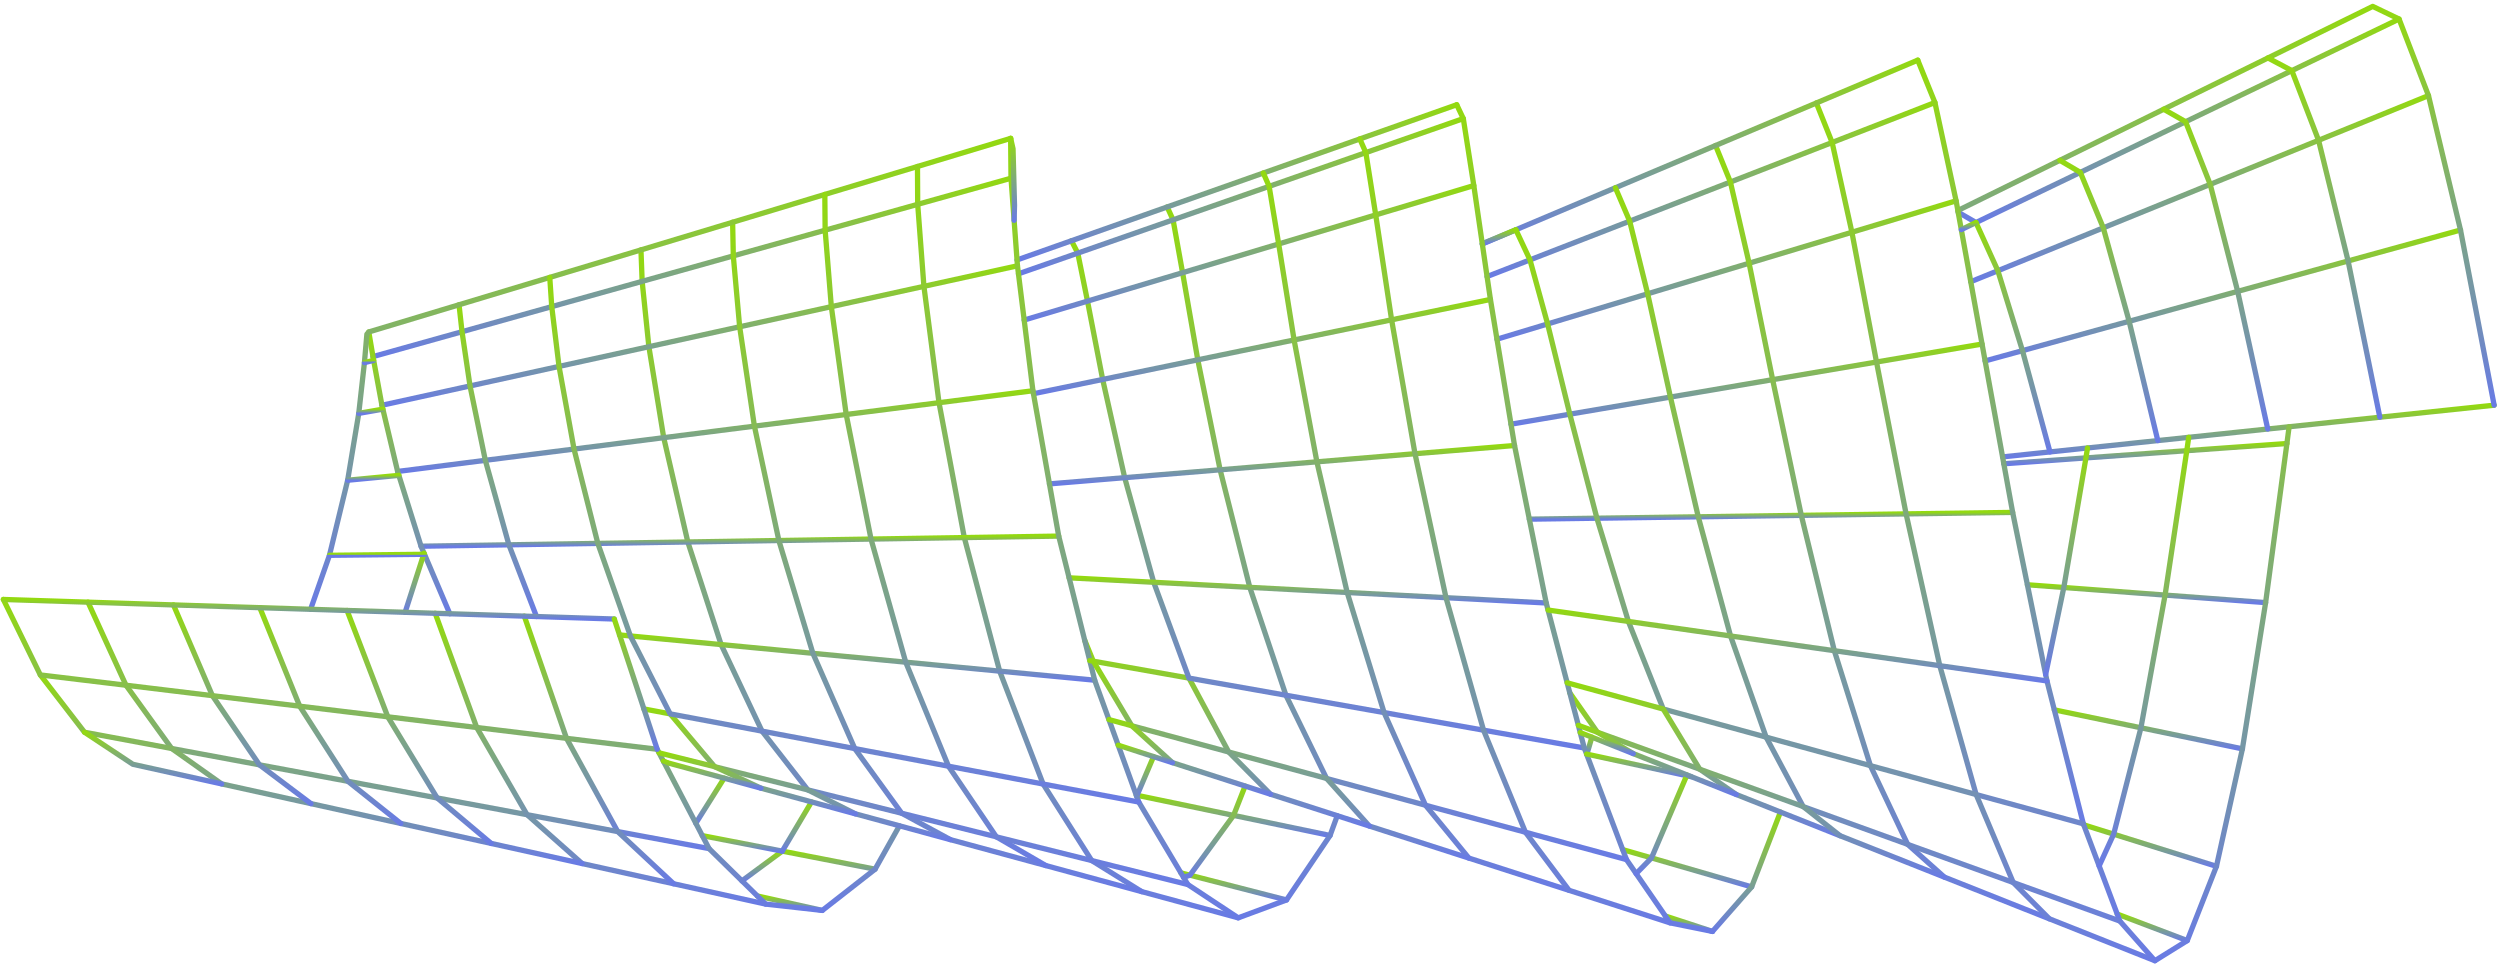 <?xml version="1.0" encoding="UTF-8"?> <svg xmlns="http://www.w3.org/2000/svg" width="512" height="198" viewBox="0 0 512 198" fill="none"><g clip-path="url(#clip0_707_111)"><path d="M491.33 3.9L469.369 14.463L447.609 24.928L426.05 35.301L404.68 45.576L401.029 43.46" stroke="url(#paint0_linear_707_111)" stroke-width="1.085" stroke-linecap="round" stroke-linejoin="round"></path><path d="M497.35 19.578L474.842 28.73L452.648 37.757L430.752 46.66L409.16 55.443L403.611 57.695" stroke="url(#paint1_linear_707_111)" stroke-width="1.085" stroke-linecap="round" stroke-linejoin="round"></path><path d="M503.911 47.105L480.893 53.442L458.276 59.67L436.049 65.795L414.202 71.811L406.553 73.916" stroke="url(#paint2_linear_707_111)" stroke-width="1.085" stroke-linecap="round" stroke-linejoin="round"></path><path d="M510.8 82.982L487.391 85.445L468.81 87.398L464.432 87.859L448.249 89.563L441.918 90.23L427.52 91.744L419.832 92.552L410.127 93.572" stroke="url(#paint3_linear_707_111)" stroke-width="1.085" stroke-linecap="round" stroke-linejoin="round"></path><path d="M400.969 43.113L421.856 32.837L443.122 22.373L464.481 11.864L485.932 1.312L491.329 3.9L497.351 19.579L503.91 47.105L510.8 82.981" stroke="url(#paint4_linear_707_111)" stroke-width="1.085" stroke-linecap="round" stroke-linejoin="round"></path><path d="M453.929 177.421L432.88 170.841L426.744 168.92" stroke="url(#paint5_linear_707_111)" stroke-width="1.085" stroke-linecap="round" stroke-linejoin="round"></path><path d="M412.193 104.941L390.368 105.245L368.906 105.543L347.803 105.842L327.046 106.129L313.207 106.324" stroke="url(#paint6_linear_707_111)" stroke-width="1.085" stroke-linecap="round" stroke-linejoin="round"></path><path d="M321.35 182.343L300.822 175.735L291.941 164.912L271.683 159.427L263.356 142.387L255.956 120.291L249.88 96.214L245.307 73.689L242.193 55.846L240.245 45.023L239.035 42.381" stroke="url(#paint7_linear_707_111)" stroke-width="1.085" stroke-linecap="round" stroke-linejoin="round"></path><path d="M300.823 175.733L280.441 169.174L275.217 163.358L271.685 159.425L251.634 154.005L243.502 138.875L223.901 135.408L222.143 131.117" stroke="url(#paint8_linear_707_111)" stroke-width="1.085" stroke-linecap="round" stroke-linejoin="round"></path><path d="M358.735 181.636L338.228 175.701L332.326 173.998" stroke="url(#paint9_linear_707_111)" stroke-width="1.085" stroke-linecap="round" stroke-linejoin="round"></path><path d="M459.247 153.366L438.463 149.053L420.723 145.375" stroke="url(#paint10_linear_707_111)" stroke-width="1.085" stroke-linecap="round" stroke-linejoin="round"></path><path d="M324.46 153.187L303.834 149.542L283.462 145.939L263.357 142.386L243.501 138.876L236.281 119.248L230.335 97.825L225.827 77.708L222.718 61.666L220.727 51.836L219.436 49.303" stroke="url(#paint11_linear_707_111)" stroke-width="1.085" stroke-linecap="round" stroke-linejoin="round"></path><path d="M463.999 123.414L443.411 121.874L422.671 120.317L415.211 119.758" stroke="url(#paint12_linear_707_111)" stroke-width="1.085" stroke-linecap="round" stroke-linejoin="round"></path><path d="M468.361 90.832L447.859 92.297L427.201 93.778L410.383 94.982" stroke="url(#paint13_linear_707_111)" stroke-width="1.085" stroke-linecap="round" stroke-linejoin="round"></path><path d="M316.663 123.491L296.14 122.406L275.904 121.343L255.956 120.291L236.28 119.249L218.957 118.338" stroke="url(#paint14_linear_707_111)" stroke-width="1.085" stroke-linecap="round" stroke-linejoin="round"></path><path d="M253.587 187.973L233.834 182.607L223.581 176.244L213.631 160.571L204.728 137.449L197.491 110.096L192.31 82.471L189.218 58.639L187.943 41.843L187.9 34.096" stroke="url(#paint15_linear_707_111)" stroke-width="1.085" stroke-linecap="round" stroke-linejoin="round"></path><path d="M263.476 184.312L243.702 179.239L241.846 178.762" stroke="url(#paint16_linear_707_111)" stroke-width="1.085" stroke-linecap="round" stroke-linejoin="round"></path><path d="M233.834 182.607L214.184 177.269L194.638 171.958L184.672 166.555L167.371 162.247L165.44 161.77L156.06 149.737L147.684 132.013L140.865 110.996L135.928 89.632L132.89 71.003L131.512 57.619L131.268 51.18" stroke="url(#paint17_linear_707_111)" stroke-width="1.085" stroke-linecap="round" stroke-linejoin="round"></path><path d="M272.395 171.106L252.637 166.994L232.873 162.877L232.705 162.844" stroke="url(#paint18_linear_707_111)" stroke-width="1.085" stroke-linecap="round" stroke-linejoin="round"></path><path d="M224.189 139.305L204.729 137.449L185.492 135.615L166.482 133.804L147.685 132.013L129.104 130.245L126.879 130.033" stroke="url(#paint19_linear_707_111)" stroke-width="1.085" stroke-linecap="round" stroke-linejoin="round"></path><path d="M179.22 178.008L160.21 174.312L151.953 180.4" stroke="url(#paint20_linear_707_111)" stroke-width="1.085" stroke-linecap="round" stroke-linejoin="round"></path><path d="M216.826 109.793L197.491 110.097L178.384 110.401L159.51 110.699L140.864 110.997L122.435 111.29L104.223 111.578L86.228 111.865" stroke="url(#paint21_linear_707_111)" stroke-width="1.085" stroke-linecap="round" stroke-linejoin="round"></path><path d="M156.803 185.157L137.957 180.996L119.224 176.857L107.94 166.847L89.527 163.419L71.256 160.012L53.13 156.637L35.152 153.29L25.799 140.335L18.02 123.322" stroke="url(#paint22_linear_707_111)" stroke-width="1.085" stroke-linecap="round" stroke-linejoin="round"></path><path d="M119.224 176.857L100.605 172.739L82.09 168.649L63.688 164.585L45.394 160.544L35.152 153.29L17.309 149.965L8.26 138.225" stroke="url(#paint23_linear_707_111)" stroke-width="1.085" stroke-linecap="round" stroke-linejoin="round"></path><path d="M145.217 173.793L126.506 170.304L116.024 151.213L107.377 126.182" stroke="url(#paint24_linear_707_111)" stroke-width="1.085" stroke-linecap="round" stroke-linejoin="round"></path><path d="M76.381 73.032L94.62 67.933L112.995 62.795L131.51 57.62L150.178 52.401L168.987 47.144L187.942 41.844L207.055 36.5" stroke="url(#paint25_linear_707_111)" stroke-width="1.085" stroke-linecap="round" stroke-linejoin="round"></path><path d="M45.394 160.544L27.209 156.524L17.309 149.965" stroke="url(#paint26_linear_707_111)" stroke-width="1.085" stroke-linecap="round" stroke-linejoin="round"></path><path d="M78.215 82.999L96.259 79.038L114.487 75.04L132.889 71.004L151.48 66.924L170.257 62.801L189.217 58.64L208.373 54.435" stroke="url(#paint27_linear_707_111)" stroke-width="1.085" stroke-linecap="round" stroke-linejoin="round"></path><path d="M81.432 96.556L99.394 94.272L117.557 91.966L135.926 89.633L154.502 87.273L173.3 84.886L192.309 82.472L211.541 80.025" stroke="url(#paint28_linear_707_111)" stroke-width="1.085" stroke-linecap="round" stroke-linejoin="round"></path><path d="M160.21 174.314L143.826 171.135" stroke="url(#paint29_linear_707_111)" stroke-width="1.085" stroke-linecap="round" stroke-linejoin="round"></path><path d="M364.632 166.305L358.735 181.636L350.717 190.756" stroke="url(#paint30_linear_707_111)" stroke-width="1.085" stroke-linecap="round" stroke-linejoin="round"></path><path d="M109.876 126.262L104.223 111.576L99.395 94.27L96.259 79.037L94.621 67.931L94.008 62.414" stroke="url(#paint31_linear_707_111)" stroke-width="1.085" stroke-linecap="round" stroke-linejoin="round"></path><path d="M137.956 180.997L126.504 170.304L107.939 166.849L97.632 148.995L89.131 125.602" stroke="url(#paint32_linear_707_111)" stroke-width="1.085" stroke-linecap="round" stroke-linejoin="round"></path><path d="M214.928 99.099L230.335 97.824L249.881 96.213L269.699 94.58L289.794 92.92L310.176 91.238" stroke="url(#paint33_linear_707_111)" stroke-width="1.085" stroke-linecap="round" stroke-linejoin="round"></path><path d="M447.951 192.633L433.607 187.197" stroke="url(#paint34_linear_707_111)" stroke-width="1.085" stroke-linecap="round" stroke-linejoin="round"></path><path d="M92.116 125.693L86.935 113.519L86.848 113.318L86.832 113.286L86.23 111.865L81.683 97.352L81.434 96.555L78.407 83.795L78.217 82.997L76.524 73.802L76.383 73.032L75.585 68.317L75.531 67.986" stroke="url(#paint35_linear_707_111)" stroke-width="1.085" stroke-linecap="round" stroke-linejoin="round"></path><path d="M211.65 80.632L225.826 77.708L245.307 73.688L265.027 69.619L285.002 65.496L305.238 61.324" stroke="url(#paint36_linear_707_111)" stroke-width="1.085" stroke-linecap="round" stroke-linejoin="round"></path><path d="M100.605 172.739L89.527 163.419L79.42 146.802L71.076 125.02" stroke="url(#paint37_linear_707_111)" stroke-width="1.085" stroke-linecap="round" stroke-linejoin="round"></path><path d="M82.088 168.649L71.255 160.012L61.376 144.626L53.211 124.451" stroke="url(#paint38_linear_707_111)" stroke-width="1.085" stroke-linecap="round" stroke-linejoin="round"></path><path d="M168.413 186.454L155.105 183.492" stroke="url(#paint39_linear_707_111)" stroke-width="1.085" stroke-linecap="round" stroke-linejoin="round"></path><path d="M209.752 65.545L222.718 61.666L242.194 55.845L261.871 49.959L281.748 44.013L301.837 38.002" stroke="url(#paint40_linear_707_111)" stroke-width="1.085" stroke-linecap="round" stroke-linejoin="round"></path><path d="M63.687 164.585L53.13 156.638L43.5 142.473L35.525 123.887" stroke="url(#paint41_linear_707_111)" stroke-width="1.085" stroke-linecap="round" stroke-linejoin="round"></path><path d="M208.58 56.072L220.727 51.836L240.246 45.022L259.918 38.164L279.725 31.253L299.684 24.287" stroke="url(#paint42_linear_707_111)" stroke-width="1.085" stroke-linecap="round" stroke-linejoin="round"></path><path d="M82.969 125.399L86.782 113.518L86.831 113.285" stroke="url(#paint43_linear_707_111)" stroke-width="1.085" stroke-linecap="round" stroke-linejoin="round"></path><path d="M309.453 86.872L321.496 84.821L342.101 81.317L363.036 77.752L384.308 74.139L405.921 70.461" stroke="url(#paint44_linear_707_111)" stroke-width="1.085" stroke-linecap="round" stroke-linejoin="round"></path><path d="M208.287 53.237L219.436 49.303L239.037 42.381L258.724 35.437L278.488 28.455L298.338 21.451" stroke="url(#paint45_linear_707_111)" stroke-width="1.085" stroke-linecap="round" stroke-linejoin="round"></path><path d="M160.211 174.312L166.195 164.227" stroke="url(#paint46_linear_707_111)" stroke-width="1.085" stroke-linecap="round" stroke-linejoin="round"></path><path d="M214.184 177.269L204.05 171.383L184.672 166.555L175.058 153.312L166.481 133.803L159.51 110.698L154.503 87.272L151.481 66.923L150.179 52.4L150.043 45.516" stroke="url(#paint47_linear_707_111)" stroke-width="1.085" stroke-linecap="round" stroke-linejoin="round"></path><path d="M63.611 124.782L67.474 113.725L71.201 98.35L73.474 84.657L74.635 74.263L75.139 68.447L75.53 67.986L94.008 62.415L112.589 56.811L131.268 51.179L150.044 45.516L168.923 39.819L187.9 34.096L206.98 28.34" stroke="url(#paint48_linear_707_111)" stroke-width="1.085" stroke-linecap="round" stroke-linejoin="round"></path><path d="M142.504 168.593L148.309 159.365" stroke="url(#paint49_linear_707_111)" stroke-width="1.085" stroke-linecap="round" stroke-linejoin="round"></path><path d="M404.68 45.576L409.161 55.444L414.201 71.812L419.832 92.552" stroke="url(#paint50_linear_707_111)" stroke-width="1.085" stroke-linecap="round" stroke-linejoin="round"></path><path d="M306.578 69.468L316.95 66.343L337.441 60.164L358.213 53.903L379.268 47.561L400.605 41.127" stroke="url(#paint51_linear_707_111)" stroke-width="1.085" stroke-linecap="round" stroke-linejoin="round"></path><path d="M71.201 98.352L81.683 97.353" stroke="url(#paint52_linear_707_111)" stroke-width="1.085" stroke-linecap="round" stroke-linejoin="round"></path><path d="M184.2 169.122L179.22 178.008L168.413 186.455L156.803 185.158L155.105 183.493L151.953 180.4L145.215 173.793L143.826 171.134L142.503 168.595L135.928 156.004L135.857 155.874L134.973 154.181L134.593 153.449L116.023 151.214L97.632 148.995L79.42 146.803L61.376 144.628L43.501 142.474L25.799 140.336L8.259 138.226L0.691 122.77" stroke="url(#paint53_linear_707_111)" stroke-width="1.085" stroke-linecap="round" stroke-linejoin="round"></path><path d="M350.717 190.756L341.066 187.598" stroke="url(#paint54_linear_707_111)" stroke-width="1.085" stroke-linecap="round" stroke-linejoin="round"></path><path d="M321.492 141.893L327.14 149.955L348.108 157.534L355.6 162.72L364.632 166.306L376.839 171.156" stroke="url(#paint55_linear_707_111)" stroke-width="1.085" stroke-linecap="round" stroke-linejoin="round"></path><path d="M304.551 56.632L313.339 53.219L333.759 45.288L354.385 37.275L375.223 29.181L396.272 21" stroke="url(#paint56_linear_707_111)" stroke-width="1.085" stroke-linecap="round" stroke-linejoin="round"></path><path d="M392.756 12.32L396.272 21L400.606 41.127L400.97 43.113L401.029 43.46L401.675 47.025L403.612 57.696L405.923 70.461L406.552 73.916L410.127 93.572L410.382 94.982L412.194 104.942L415.21 119.758L418.948 138.122L419.22 139.451L420.722 145.375L426.668 168.719" stroke="url(#paint57_linear_707_111)" stroke-width="1.085" stroke-linecap="round" stroke-linejoin="round"></path><path d="M371.988 21.086L375.221 29.18L379.268 47.56L384.308 74.138L390.368 105.245L397.269 136.336L404.712 162.718L426.667 168.718L426.743 168.919L429.906 177.339L433.606 187.196L434.143 188.628" stroke="url(#paint58_linear_707_111)" stroke-width="1.085" stroke-linecap="round" stroke-linejoin="round"></path><path d="M236.244 154.951L232.875 162.877L232.766 163.012" stroke="url(#paint59_linear_707_111)" stroke-width="1.085" stroke-linecap="round" stroke-linejoin="round"></path><path d="M351.346 29.799L354.384 37.275L358.215 53.902L363.037 77.751L368.907 105.544L375.672 133.266L383.061 156.806L390.689 172.923L398.208 179.634L414.581 186.139L419.702 188.168" stroke="url(#paint60_linear_707_111)" stroke-width="1.085" stroke-linecap="round" stroke-linejoin="round"></path><path d="M303.578 49.959L310.447 47.057L330.834 38.453L351.346 29.8L371.989 21.087L392.756 12.32" stroke="url(#paint61_linear_707_111)" stroke-width="1.085" stroke-linecap="round" stroke-linejoin="round"></path><path d="M303.572 49.926L310.446 47.057" stroke="url(#paint62_linear_707_111)" stroke-width="1.085" stroke-linecap="round" stroke-linejoin="round"></path><path d="M330.834 38.453L333.758 45.289L337.442 60.164L342.102 81.317L347.804 105.844L354.417 130.251L361.703 150.969L369.292 165.188L390.689 172.925L412.308 180.737L434.144 188.63L441.321 196.757" stroke="url(#paint63_linear_707_111)" stroke-width="1.085" stroke-linecap="round" stroke-linejoin="round"></path><path d="M310.447 47.057L313.338 53.219L316.951 66.343L321.497 84.82L327.047 106.13L333.498 127.277L340.632 145.212L361.703 150.968L383.061 156.806L404.713 162.719L412.308 180.736L419.702 188.168L441.321 196.756L447.95 192.633L453.929 177.421L459.245 153.366L463.998 123.414L468.359 90.832L468.81 87.397" stroke="url(#paint64_linear_707_111)" stroke-width="1.085" stroke-linecap="round" stroke-linejoin="round"></path><path d="M254.997 160.982L252.637 166.993L243.702 179.237L242.395 179.688" stroke="url(#paint65_linear_707_111)" stroke-width="1.085" stroke-linecap="round" stroke-linejoin="round"></path><path d="M464.48 11.865L469.368 14.464L474.842 28.732L480.891 53.443L487.39 85.445" stroke="url(#paint66_linear_707_111)" stroke-width="1.085" stroke-linecap="round" stroke-linejoin="round"></path><path d="M443.121 22.373L447.608 24.928L452.648 37.758L458.274 59.67L464.431 87.859" stroke="url(#paint67_linear_707_111)" stroke-width="1.085" stroke-linecap="round" stroke-linejoin="round"></path><path d="M73.475 84.657L78.406 83.795" stroke="url(#paint68_linear_707_111)" stroke-width="1.085" stroke-linecap="round" stroke-linejoin="round"></path><path d="M421.855 32.838L426.049 35.301L430.752 46.661L436.047 65.795L441.917 90.23" stroke="url(#paint69_linear_707_111)" stroke-width="1.085" stroke-linecap="round" stroke-linejoin="round"></path><path d="M273.871 167.059L272.395 171.106L263.476 184.311L253.587 187.973L243.263 181.148L242.395 179.689L241.847 178.761L233.215 164.254L232.787 163.072L232.765 163.012L232.705 162.844L229.006 152.618L227.107 147.366L224.188 139.305L223.184 135.285L222.143 131.118L218.958 118.337L216.826 109.792L214.927 99.099L211.651 80.632L211.542 80.025L209.752 65.545L208.58 56.073L208.374 54.434L208.287 53.236L207.69 45.12L207.468 42.13L207.056 36.499L207.001 30.613L206.98 28.34" stroke="url(#paint70_linear_707_111)" stroke-width="1.085" stroke-linecap="round" stroke-linejoin="round"></path><path d="M326.017 150.975L324.997 154.447L324.965 154.517" stroke="url(#paint71_linear_707_111)" stroke-width="1.085" stroke-linecap="round" stroke-linejoin="round"></path><path d="M404.681 45.576L401.676 47.025" stroke="url(#paint72_linear_707_111)" stroke-width="1.085" stroke-linecap="round" stroke-linejoin="round"></path><path d="M298.338 21.451L299.684 24.288L301.837 38.003L303.573 49.927L303.579 49.96L304.55 56.633L305.239 61.325L306.579 69.469L309.454 86.872L310.176 91.239L313.208 106.327L316.664 123.491L317.044 124.94L320.955 139.837L321.492 141.893L323.245 148.544L323.63 150.031L324.46 153.188L324.932 154.436L324.97 154.534L332.326 173.999L333.102 176.044L335.082 178.919L341.066 187.6L342.032 188.999L350.717 190.757" stroke="url(#paint73_linear_707_111)" stroke-width="1.085" stroke-linecap="round" stroke-linejoin="round"></path><path d="M207.69 45.12L207.772 42.054L207.468 30.477L206.98 28.34" stroke="url(#paint74_linear_707_111)" stroke-width="1.085" stroke-linecap="round" stroke-linejoin="round"></path><path d="M278.486 28.455L279.723 31.254L281.747 44.014L285.002 65.497L289.792 92.921L296.14 122.407L303.832 149.543L312.415 170.446L321.35 182.343L342.03 188.999" stroke="url(#paint75_linear_707_111)" stroke-width="1.085" stroke-linecap="round" stroke-linejoin="round"></path><path d="M258.725 35.435L259.919 38.164L261.872 49.958L265.029 69.619L269.7 94.58L275.906 121.342L283.463 145.939L291.943 164.911L312.417 170.444L333.103 176.043" stroke="url(#paint76_linear_707_111)" stroke-width="1.085" stroke-linecap="round" stroke-linejoin="round"></path><path d="M448.248 89.562L447.857 92.297L443.409 121.875L438.461 149.054L432.879 170.841L429.906 177.34" stroke="url(#paint77_linear_707_111)" stroke-width="1.085" stroke-linecap="round" stroke-linejoin="round"></path><path d="M427.519 91.742L427.199 93.777L422.669 120.316L418.947 138.121" stroke="url(#paint78_linear_707_111)" stroke-width="1.085" stroke-linecap="round" stroke-linejoin="round"></path><path d="M74.635 74.264L76.523 73.803" stroke="url(#paint79_linear_707_111)" stroke-width="1.085" stroke-linecap="round" stroke-linejoin="round"></path><path d="M346.344 159.047L345.428 158.852L324.997 154.447L324.932 154.436" stroke="url(#paint80_linear_707_111)" stroke-width="1.085" stroke-linecap="round" stroke-linejoin="round"></path><path d="M136.595 156.188L135.928 156.004" stroke="url(#paint81_linear_707_111)" stroke-width="1.085" stroke-linecap="round" stroke-linejoin="round"></path><path d="M345.471 158.699L345.428 158.851L338.229 175.701L335.082 178.918" stroke="url(#paint82_linear_707_111)" stroke-width="1.085" stroke-linecap="round" stroke-linejoin="round"></path><path d="M86.934 113.52H86.782L67.475 113.726" stroke="url(#paint83_linear_707_111)" stroke-width="1.085" stroke-linecap="round" stroke-linejoin="round"></path><path d="M280.442 169.174L273.872 167.058L260.206 162.658L256.007 158.421L251.635 154.005L231.79 148.635L226.348 139.51L223.902 135.408L223.186 135.283" stroke="url(#paint84_linear_707_111)" stroke-width="1.085" stroke-linecap="round" stroke-linejoin="round"></path><path d="M194.637 171.959L184.199 169.122L175.188 166.675L167.148 162.628L165.439 161.771L149.321 157.756L146.364 157.018L137.245 146.201L131.869 145.186" stroke="url(#paint85_linear_707_111)" stroke-width="1.085" stroke-linecap="round" stroke-linejoin="round"></path><path d="M398.208 179.634L392.864 177.513L376.839 171.155L369.292 165.187L348.108 157.533L340.632 145.212L320.955 139.836" stroke="url(#paint86_linear_707_111)" stroke-width="1.085" stroke-linecap="round" stroke-linejoin="round"></path><path d="M355.599 162.72L346.344 159.048L345.471 158.7L334.485 154.339L327.139 149.955L323.244 148.545" stroke="url(#paint87_linear_707_111)" stroke-width="1.085" stroke-linecap="round" stroke-linejoin="round"></path><path d="M419.221 139.451L418.683 139.38L397.271 136.337L375.673 133.266L354.418 130.25L333.499 127.277L317.045 124.939" stroke="url(#paint88_linear_707_111)" stroke-width="1.085" stroke-linecap="round" stroke-linejoin="round"></path><path d="M260.205 162.658L254.997 160.982L240.116 156.192L236.937 153.311L231.789 148.635L227.107 147.365" stroke="url(#paint89_linear_707_111)" stroke-width="1.085" stroke-linecap="round" stroke-linejoin="round"></path><path d="M243.263 181.149L240.285 180.406L223.581 176.245L204.051 171.384L194.248 156.921L185.492 135.616L178.385 110.401L173.302 84.886L170.258 62.801L168.989 47.144L168.924 39.82" stroke="url(#paint90_linear_707_111)" stroke-width="1.085" stroke-linecap="round" stroke-linejoin="round"></path><path d="M175.189 166.674L167.676 164.629L166.195 164.227L155.844 161.417L149.013 158.249L146.366 157.018L134.973 154.18" stroke="url(#paint91_linear_707_111)" stroke-width="1.085" stroke-linecap="round" stroke-linejoin="round"></path><path d="M155.843 161.416L148.357 159.382L148.308 159.365L136.595 156.186L135.857 155.871" stroke="url(#paint92_linear_707_111)" stroke-width="1.085" stroke-linecap="round" stroke-linejoin="round"></path><path d="M233.216 164.254L232.354 164.091L213.632 160.571L194.248 156.919L175.06 153.312L156.061 149.737L137.247 146.199L129.104 130.244L127.905 126.837L122.436 111.289L117.559 91.965L114.489 75.039L112.997 62.794L112.59 56.81" stroke="url(#paint93_linear_707_111)" stroke-width="1.085" stroke-linecap="round" stroke-linejoin="round"></path><path d="M125.804 126.774L109.876 126.264L107.375 126.182L92.115 125.694L89.131 125.602L82.968 125.401L71.076 125.021L63.611 124.783L53.212 124.452L35.526 123.887L18.019 123.323L0.691 122.77" stroke="url(#paint94_linear_707_111)" stroke-width="1.085" stroke-linecap="round" stroke-linejoin="round"></path><path d="M334.485 154.336L326.016 150.973L323.629 150.029" stroke="url(#paint95_linear_707_111)" stroke-width="1.085" stroke-linecap="round" stroke-linejoin="round"></path><path d="M240.117 156.192L236.243 154.95L229.006 152.617" stroke="url(#paint96_linear_707_111)" stroke-width="1.085" stroke-linecap="round" stroke-linejoin="round"></path><path d="M134.594 153.448L131.871 145.185L126.88 130.033L125.805 126.773" stroke="url(#paint97_linear_707_111)" stroke-width="1.085" stroke-linecap="round" stroke-linejoin="round"></path></g><defs><linearGradient id="paint0_linear_707_111" x1="446.18" y1="3.9" x2="446.18" y2="45.576" gradientUnits="userSpaceOnUse"><stop stop-color="#93D910"></stop><stop offset="1" stop-color="#697BE4"></stop></linearGradient><linearGradient id="paint1_linear_707_111" x1="450.481" y1="19.578" x2="450.481" y2="57.695" gradientUnits="userSpaceOnUse"><stop stop-color="#93D910"></stop><stop offset="1" stop-color="#697BE4"></stop></linearGradient><linearGradient id="paint2_linear_707_111" x1="455.232" y1="47.105" x2="455.232" y2="73.916" gradientUnits="userSpaceOnUse"><stop stop-color="#93D910"></stop><stop offset="1" stop-color="#697BE4"></stop></linearGradient><linearGradient id="paint3_linear_707_111" x1="460.463" y1="82.982" x2="460.463" y2="93.572" gradientUnits="userSpaceOnUse"><stop stop-color="#93D910"></stop><stop offset="1" stop-color="#697BE4"></stop></linearGradient><linearGradient id="paint4_linear_707_111" x1="455.884" y1="1.312" x2="455.884" y2="82.981" gradientUnits="userSpaceOnUse"><stop stop-color="#93D910"></stop><stop offset="1" stop-color="#697BE4"></stop></linearGradient><linearGradient id="paint5_linear_707_111" x1="440.337" y1="168.92" x2="440.337" y2="177.421" gradientUnits="userSpaceOnUse"><stop stop-color="#93D910"></stop><stop offset="1" stop-color="#697BE4"></stop></linearGradient><linearGradient id="paint6_linear_707_111" x1="362.7" y1="104.941" x2="362.7" y2="106.324" gradientUnits="userSpaceOnUse"><stop stop-color="#93D910"></stop><stop offset="1" stop-color="#697BE4"></stop></linearGradient><linearGradient id="paint7_linear_707_111" x1="280.193" y1="42.381" x2="280.193" y2="182.343" gradientUnits="userSpaceOnUse"><stop stop-color="#93D910"></stop><stop offset="1" stop-color="#697BE4"></stop></linearGradient><linearGradient id="paint8_linear_707_111" x1="261.483" y1="131.117" x2="261.483" y2="175.733" gradientUnits="userSpaceOnUse"><stop stop-color="#93D910"></stop><stop offset="1" stop-color="#697BE4"></stop></linearGradient><linearGradient id="paint9_linear_707_111" x1="345.531" y1="173.998" x2="345.531" y2="181.636" gradientUnits="userSpaceOnUse"><stop stop-color="#93D910"></stop><stop offset="1" stop-color="#697BE4"></stop></linearGradient><linearGradient id="paint10_linear_707_111" x1="439.985" y1="145.375" x2="439.985" y2="153.366" gradientUnits="userSpaceOnUse"><stop stop-color="#93D910"></stop><stop offset="1" stop-color="#697BE4"></stop></linearGradient><linearGradient id="paint11_linear_707_111" x1="271.948" y1="49.303" x2="271.948" y2="153.187" gradientUnits="userSpaceOnUse"><stop stop-color="#93D910"></stop><stop offset="1" stop-color="#697BE4"></stop></linearGradient><linearGradient id="paint12_linear_707_111" x1="439.605" y1="119.758" x2="439.605" y2="123.414" gradientUnits="userSpaceOnUse"><stop stop-color="#93D910"></stop><stop offset="1" stop-color="#697BE4"></stop></linearGradient><linearGradient id="paint13_linear_707_111" x1="439.372" y1="90.832" x2="439.372" y2="94.982" gradientUnits="userSpaceOnUse"><stop stop-color="#93D910"></stop><stop offset="1" stop-color="#697BE4"></stop></linearGradient><linearGradient id="paint14_linear_707_111" x1="267.81" y1="118.338" x2="267.81" y2="123.491" gradientUnits="userSpaceOnUse"><stop stop-color="#93D910"></stop><stop offset="1" stop-color="#697BE4"></stop></linearGradient><linearGradient id="paint15_linear_707_111" x1="220.744" y1="34.096" x2="220.744" y2="187.973" gradientUnits="userSpaceOnUse"><stop stop-color="#93D910"></stop><stop offset="1" stop-color="#697BE4"></stop></linearGradient><linearGradient id="paint16_linear_707_111" x1="252.661" y1="178.762" x2="252.661" y2="184.312" gradientUnits="userSpaceOnUse"><stop stop-color="#93D910"></stop><stop offset="1" stop-color="#697BE4"></stop></linearGradient><linearGradient id="paint17_linear_707_111" x1="182.551" y1="51.18" x2="182.551" y2="182.607" gradientUnits="userSpaceOnUse"><stop stop-color="#93D910"></stop><stop offset="1" stop-color="#697BE4"></stop></linearGradient><linearGradient id="paint18_linear_707_111" x1="252.55" y1="162.844" x2="252.55" y2="171.106" gradientUnits="userSpaceOnUse"><stop stop-color="#93D910"></stop><stop offset="1" stop-color="#697BE4"></stop></linearGradient><linearGradient id="paint19_linear_707_111" x1="175.534" y1="130.033" x2="175.534" y2="139.305" gradientUnits="userSpaceOnUse"><stop stop-color="#93D910"></stop><stop offset="1" stop-color="#697BE4"></stop></linearGradient><linearGradient id="paint20_linear_707_111" x1="165.587" y1="174.312" x2="165.587" y2="180.4" gradientUnits="userSpaceOnUse"><stop stop-color="#93D910"></stop><stop offset="1" stop-color="#697BE4"></stop></linearGradient><linearGradient id="paint21_linear_707_111" x1="151.527" y1="109.793" x2="151.527" y2="111.865" gradientUnits="userSpaceOnUse"><stop stop-color="#93D910"></stop><stop offset="1" stop-color="#697BE4"></stop></linearGradient><linearGradient id="paint22_linear_707_111" x1="87.411" y1="123.322" x2="87.411" y2="185.157" gradientUnits="userSpaceOnUse"><stop stop-color="#93D910"></stop><stop offset="1" stop-color="#697BE4"></stop></linearGradient><linearGradient id="paint23_linear_707_111" x1="63.742" y1="138.225" x2="63.742" y2="176.857" gradientUnits="userSpaceOnUse"><stop stop-color="#93D910"></stop><stop offset="1" stop-color="#697BE4"></stop></linearGradient><linearGradient id="paint24_linear_707_111" x1="126.297" y1="126.182" x2="126.297" y2="173.793" gradientUnits="userSpaceOnUse"><stop stop-color="#93D910"></stop><stop offset="1" stop-color="#697BE4"></stop></linearGradient><linearGradient id="paint25_linear_707_111" x1="141.718" y1="36.5" x2="141.718" y2="73.032" gradientUnits="userSpaceOnUse"><stop stop-color="#93D910"></stop><stop offset="1" stop-color="#697BE4"></stop></linearGradient><linearGradient id="paint26_linear_707_111" x1="31.351" y1="149.965" x2="31.351" y2="160.544" gradientUnits="userSpaceOnUse"><stop stop-color="#93D910"></stop><stop offset="1" stop-color="#697BE4"></stop></linearGradient><linearGradient id="paint27_linear_707_111" x1="143.294" y1="54.435" x2="143.294" y2="82.999" gradientUnits="userSpaceOnUse"><stop stop-color="#93D910"></stop><stop offset="1" stop-color="#697BE4"></stop></linearGradient><linearGradient id="paint28_linear_707_111" x1="146.486" y1="80.025" x2="146.486" y2="96.556" gradientUnits="userSpaceOnUse"><stop stop-color="#93D910"></stop><stop offset="1" stop-color="#697BE4"></stop></linearGradient><linearGradient id="paint29_linear_707_111" x1="152.018" y1="171.135" x2="152.018" y2="174.314" gradientUnits="userSpaceOnUse"><stop stop-color="#93D910"></stop><stop offset="1" stop-color="#697BE4"></stop></linearGradient><linearGradient id="paint30_linear_707_111" x1="357.674" y1="166.305" x2="357.674" y2="190.756" gradientUnits="userSpaceOnUse"><stop stop-color="#93D910"></stop><stop offset="1" stop-color="#697BE4"></stop></linearGradient><linearGradient id="paint31_linear_707_111" x1="101.942" y1="62.414" x2="101.942" y2="126.262" gradientUnits="userSpaceOnUse"><stop stop-color="#93D910"></stop><stop offset="1" stop-color="#697BE4"></stop></linearGradient><linearGradient id="paint32_linear_707_111" x1="113.544" y1="125.602" x2="113.544" y2="180.997" gradientUnits="userSpaceOnUse"><stop stop-color="#93D910"></stop><stop offset="1" stop-color="#697BE4"></stop></linearGradient><linearGradient id="paint33_linear_707_111" x1="262.552" y1="91.238" x2="262.552" y2="99.099" gradientUnits="userSpaceOnUse"><stop stop-color="#93D910"></stop><stop offset="1" stop-color="#697BE4"></stop></linearGradient><linearGradient id="paint34_linear_707_111" x1="440.779" y1="187.197" x2="440.779" y2="192.633" gradientUnits="userSpaceOnUse"><stop stop-color="#93D910"></stop><stop offset="1" stop-color="#697BE4"></stop></linearGradient><linearGradient id="paint35_linear_707_111" x1="83.823" y1="67.986" x2="83.823" y2="125.693" gradientUnits="userSpaceOnUse"><stop stop-color="#93D910"></stop><stop offset="1" stop-color="#697BE4"></stop></linearGradient><linearGradient id="paint36_linear_707_111" x1="258.444" y1="61.324" x2="258.444" y2="80.632" gradientUnits="userSpaceOnUse"><stop stop-color="#93D910"></stop><stop offset="1" stop-color="#697BE4"></stop></linearGradient><linearGradient id="paint37_linear_707_111" x1="85.841" y1="125.02" x2="85.841" y2="172.739" gradientUnits="userSpaceOnUse"><stop stop-color="#93D910"></stop><stop offset="1" stop-color="#697BE4"></stop></linearGradient><linearGradient id="paint38_linear_707_111" x1="67.65" y1="124.451" x2="67.65" y2="168.649" gradientUnits="userSpaceOnUse"><stop stop-color="#93D910"></stop><stop offset="1" stop-color="#697BE4"></stop></linearGradient><linearGradient id="paint39_linear_707_111" x1="161.759" y1="183.492" x2="161.759" y2="186.454" gradientUnits="userSpaceOnUse"><stop stop-color="#93D910"></stop><stop offset="1" stop-color="#697BE4"></stop></linearGradient><linearGradient id="paint40_linear_707_111" x1="255.794" y1="38.002" x2="255.794" y2="65.545" gradientUnits="userSpaceOnUse"><stop stop-color="#93D910"></stop><stop offset="1" stop-color="#697BE4"></stop></linearGradient><linearGradient id="paint41_linear_707_111" x1="49.606" y1="123.887" x2="49.606" y2="164.585" gradientUnits="userSpaceOnUse"><stop stop-color="#93D910"></stop><stop offset="1" stop-color="#697BE4"></stop></linearGradient><linearGradient id="paint42_linear_707_111" x1="254.132" y1="24.287" x2="254.132" y2="56.072" gradientUnits="userSpaceOnUse"><stop stop-color="#93D910"></stop><stop offset="1" stop-color="#697BE4"></stop></linearGradient><linearGradient id="paint43_linear_707_111" x1="84.9" y1="113.285" x2="84.9" y2="125.399" gradientUnits="userSpaceOnUse"><stop stop-color="#93D910"></stop><stop offset="1" stop-color="#697BE4"></stop></linearGradient><linearGradient id="paint44_linear_707_111" x1="357.687" y1="70.461" x2="357.687" y2="86.872" gradientUnits="userSpaceOnUse"><stop stop-color="#93D910"></stop><stop offset="1" stop-color="#697BE4"></stop></linearGradient><linearGradient id="paint45_linear_707_111" x1="253.313" y1="21.451" x2="253.313" y2="53.237" gradientUnits="userSpaceOnUse"><stop stop-color="#93D910"></stop><stop offset="1" stop-color="#697BE4"></stop></linearGradient><linearGradient id="paint46_linear_707_111" x1="163.203" y1="164.227" x2="163.203" y2="174.312" gradientUnits="userSpaceOnUse"><stop stop-color="#93D910"></stop><stop offset="1" stop-color="#697BE4"></stop></linearGradient><linearGradient id="paint47_linear_707_111" x1="182.113" y1="45.516" x2="182.113" y2="177.269" gradientUnits="userSpaceOnUse"><stop stop-color="#93D910"></stop><stop offset="1" stop-color="#697BE4"></stop></linearGradient><linearGradient id="paint48_linear_707_111" x1="135.296" y1="28.34" x2="135.296" y2="124.782" gradientUnits="userSpaceOnUse"><stop stop-color="#93D910"></stop><stop offset="1" stop-color="#697BE4"></stop></linearGradient><linearGradient id="paint49_linear_707_111" x1="145.406" y1="159.365" x2="145.406" y2="168.593" gradientUnits="userSpaceOnUse"><stop stop-color="#93D910"></stop><stop offset="1" stop-color="#697BE4"></stop></linearGradient><linearGradient id="paint50_linear_707_111" x1="412.256" y1="45.576" x2="412.256" y2="92.552" gradientUnits="userSpaceOnUse"><stop stop-color="#93D910"></stop><stop offset="1" stop-color="#697BE4"></stop></linearGradient><linearGradient id="paint51_linear_707_111" x1="353.592" y1="41.127" x2="353.592" y2="69.468" gradientUnits="userSpaceOnUse"><stop stop-color="#93D910"></stop><stop offset="1" stop-color="#697BE4"></stop></linearGradient><linearGradient id="paint52_linear_707_111" x1="76.442" y1="97.353" x2="76.442" y2="98.352" gradientUnits="userSpaceOnUse"><stop stop-color="#93D910"></stop><stop offset="1" stop-color="#697BE4"></stop></linearGradient><linearGradient id="paint53_linear_707_111" x1="92.446" y1="122.77" x2="92.446" y2="186.455" gradientUnits="userSpaceOnUse"><stop stop-color="#93D910"></stop><stop offset="1" stop-color="#697BE4"></stop></linearGradient><linearGradient id="paint54_linear_707_111" x1="345.892" y1="187.598" x2="345.892" y2="190.756" gradientUnits="userSpaceOnUse"><stop stop-color="#93D910"></stop><stop offset="1" stop-color="#697BE4"></stop></linearGradient><linearGradient id="paint55_linear_707_111" x1="349.166" y1="141.893" x2="349.166" y2="171.156" gradientUnits="userSpaceOnUse"><stop stop-color="#93D910"></stop><stop offset="1" stop-color="#697BE4"></stop></linearGradient><linearGradient id="paint56_linear_707_111" x1="350.411" y1="21" x2="350.411" y2="56.632" gradientUnits="userSpaceOnUse"><stop stop-color="#93D910"></stop><stop offset="1" stop-color="#697BE4"></stop></linearGradient><linearGradient id="paint57_linear_707_111" x1="409.712" y1="12.32" x2="409.712" y2="168.719" gradientUnits="userSpaceOnUse"><stop stop-color="#93D910"></stop><stop offset="1" stop-color="#697BE4"></stop></linearGradient><linearGradient id="paint58_linear_707_111" x1="403.066" y1="21.086" x2="403.066" y2="188.628" gradientUnits="userSpaceOnUse"><stop stop-color="#93D910"></stop><stop offset="1" stop-color="#697BE4"></stop></linearGradient><linearGradient id="paint59_linear_707_111" x1="234.505" y1="154.951" x2="234.505" y2="163.012" gradientUnits="userSpaceOnUse"><stop stop-color="#93D910"></stop><stop offset="1" stop-color="#697BE4"></stop></linearGradient><linearGradient id="paint60_linear_707_111" x1="385.524" y1="29.799" x2="385.524" y2="188.168" gradientUnits="userSpaceOnUse"><stop stop-color="#93D910"></stop><stop offset="1" stop-color="#697BE4"></stop></linearGradient><linearGradient id="paint61_linear_707_111" x1="348.167" y1="12.32" x2="348.167" y2="49.959" gradientUnits="userSpaceOnUse"><stop stop-color="#93D910"></stop><stop offset="1" stop-color="#697BE4"></stop></linearGradient><linearGradient id="paint62_linear_707_111" x1="307.009" y1="47.057" x2="307.009" y2="49.926" gradientUnits="userSpaceOnUse"><stop stop-color="#93D910"></stop><stop offset="1" stop-color="#697BE4"></stop></linearGradient><linearGradient id="paint63_linear_707_111" x1="386.077" y1="38.453" x2="386.077" y2="196.757" gradientUnits="userSpaceOnUse"><stop stop-color="#93D910"></stop><stop offset="1" stop-color="#697BE4"></stop></linearGradient><linearGradient id="paint64_linear_707_111" x1="389.629" y1="47.057" x2="389.629" y2="196.756" gradientUnits="userSpaceOnUse"><stop stop-color="#93D910"></stop><stop offset="1" stop-color="#697BE4"></stop></linearGradient><linearGradient id="paint65_linear_707_111" x1="248.696" y1="160.982" x2="248.696" y2="179.688" gradientUnits="userSpaceOnUse"><stop stop-color="#93D910"></stop><stop offset="1" stop-color="#697BE4"></stop></linearGradient><linearGradient id="paint66_linear_707_111" x1="475.935" y1="11.865" x2="475.935" y2="85.445" gradientUnits="userSpaceOnUse"><stop stop-color="#93D910"></stop><stop offset="1" stop-color="#697BE4"></stop></linearGradient><linearGradient id="paint67_linear_707_111" x1="453.776" y1="22.373" x2="453.776" y2="87.859" gradientUnits="userSpaceOnUse"><stop stop-color="#93D910"></stop><stop offset="1" stop-color="#697BE4"></stop></linearGradient><linearGradient id="paint68_linear_707_111" x1="75.94" y1="83.795" x2="75.94" y2="84.657" gradientUnits="userSpaceOnUse"><stop stop-color="#93D910"></stop><stop offset="1" stop-color="#697BE4"></stop></linearGradient><linearGradient id="paint69_linear_707_111" x1="431.886" y1="32.838" x2="431.886" y2="90.23" gradientUnits="userSpaceOnUse"><stop stop-color="#93D910"></stop><stop offset="1" stop-color="#697BE4"></stop></linearGradient><linearGradient id="paint70_linear_707_111" x1="240.426" y1="28.34" x2="240.426" y2="187.973" gradientUnits="userSpaceOnUse"><stop stop-color="#93D910"></stop><stop offset="1" stop-color="#697BE4"></stop></linearGradient><linearGradient id="paint71_linear_707_111" x1="325.491" y1="150.975" x2="325.491" y2="154.517" gradientUnits="userSpaceOnUse"><stop stop-color="#93D910"></stop><stop offset="1" stop-color="#697BE4"></stop></linearGradient><linearGradient id="paint72_linear_707_111" x1="403.178" y1="45.576" x2="403.178" y2="47.025" gradientUnits="userSpaceOnUse"><stop stop-color="#93D910"></stop><stop offset="1" stop-color="#697BE4"></stop></linearGradient><linearGradient id="paint73_linear_707_111" x1="324.527" y1="21.451" x2="324.527" y2="190.757" gradientUnits="userSpaceOnUse"><stop stop-color="#93D910"></stop><stop offset="1" stop-color="#697BE4"></stop></linearGradient><linearGradient id="paint74_linear_707_111" x1="207.376" y1="28.34" x2="207.376" y2="45.12" gradientUnits="userSpaceOnUse"><stop stop-color="#93D910"></stop><stop offset="1" stop-color="#697BE4"></stop></linearGradient><linearGradient id="paint75_linear_707_111" x1="310.258" y1="28.455" x2="310.258" y2="188.999" gradientUnits="userSpaceOnUse"><stop stop-color="#93D910"></stop><stop offset="1" stop-color="#697BE4"></stop></linearGradient><linearGradient id="paint76_linear_707_111" x1="295.914" y1="35.435" x2="295.914" y2="176.043" gradientUnits="userSpaceOnUse"><stop stop-color="#93D910"></stop><stop offset="1" stop-color="#697BE4"></stop></linearGradient><linearGradient id="paint77_linear_707_111" x1="439.077" y1="89.562" x2="439.077" y2="177.34" gradientUnits="userSpaceOnUse"><stop stop-color="#93D910"></stop><stop offset="1" stop-color="#697BE4"></stop></linearGradient><linearGradient id="paint78_linear_707_111" x1="423.233" y1="91.742" x2="423.233" y2="138.121" gradientUnits="userSpaceOnUse"><stop stop-color="#93D910"></stop><stop offset="1" stop-color="#697BE4"></stop></linearGradient><linearGradient id="paint79_linear_707_111" x1="75.579" y1="73.803" x2="75.579" y2="74.264" gradientUnits="userSpaceOnUse"><stop stop-color="#93D910"></stop><stop offset="1" stop-color="#697BE4"></stop></linearGradient><linearGradient id="paint80_linear_707_111" x1="335.638" y1="154.436" x2="335.638" y2="159.047" gradientUnits="userSpaceOnUse"><stop stop-color="#93D910"></stop><stop offset="1" stop-color="#697BE4"></stop></linearGradient><linearGradient id="paint81_linear_707_111" x1="136.261" y1="156.004" x2="136.261" y2="156.188" gradientUnits="userSpaceOnUse"><stop stop-color="#93D910"></stop><stop offset="1" stop-color="#697BE4"></stop></linearGradient><linearGradient id="paint82_linear_707_111" x1="340.277" y1="158.699" x2="340.277" y2="178.918" gradientUnits="userSpaceOnUse"><stop stop-color="#93D910"></stop><stop offset="1" stop-color="#697BE4"></stop></linearGradient><linearGradient id="paint83_linear_707_111" x1="77.204" y1="113.52" x2="77.204" y2="113.726" gradientUnits="userSpaceOnUse"><stop stop-color="#93D910"></stop><stop offset="1" stop-color="#697BE4"></stop></linearGradient><linearGradient id="paint84_linear_707_111" x1="251.814" y1="135.283" x2="251.814" y2="169.174" gradientUnits="userSpaceOnUse"><stop stop-color="#93D910"></stop><stop offset="1" stop-color="#697BE4"></stop></linearGradient><linearGradient id="paint85_linear_707_111" x1="163.253" y1="145.186" x2="163.253" y2="171.959" gradientUnits="userSpaceOnUse"><stop stop-color="#93D910"></stop><stop offset="1" stop-color="#697BE4"></stop></linearGradient><linearGradient id="paint86_linear_707_111" x1="359.582" y1="139.836" x2="359.582" y2="179.634" gradientUnits="userSpaceOnUse"><stop stop-color="#93D910"></stop><stop offset="1" stop-color="#697BE4"></stop></linearGradient><linearGradient id="paint87_linear_707_111" x1="339.422" y1="148.545" x2="339.422" y2="162.72" gradientUnits="userSpaceOnUse"><stop stop-color="#93D910"></stop><stop offset="1" stop-color="#697BE4"></stop></linearGradient><linearGradient id="paint88_linear_707_111" x1="368.133" y1="124.939" x2="368.133" y2="139.451" gradientUnits="userSpaceOnUse"><stop stop-color="#93D910"></stop><stop offset="1" stop-color="#697BE4"></stop></linearGradient><linearGradient id="paint89_linear_707_111" x1="243.656" y1="147.365" x2="243.656" y2="162.658" gradientUnits="userSpaceOnUse"><stop stop-color="#93D910"></stop><stop offset="1" stop-color="#697BE4"></stop></linearGradient><linearGradient id="paint90_linear_707_111" x1="206.093" y1="39.82" x2="206.093" y2="181.149" gradientUnits="userSpaceOnUse"><stop stop-color="#93D910"></stop><stop offset="1" stop-color="#697BE4"></stop></linearGradient><linearGradient id="paint91_linear_707_111" x1="155.081" y1="154.18" x2="155.081" y2="166.674" gradientUnits="userSpaceOnUse"><stop stop-color="#93D910"></stop><stop offset="1" stop-color="#697BE4"></stop></linearGradient><linearGradient id="paint92_linear_707_111" x1="145.85" y1="155.871" x2="145.85" y2="161.416" gradientUnits="userSpaceOnUse"><stop stop-color="#93D910"></stop><stop offset="1" stop-color="#697BE4"></stop></linearGradient><linearGradient id="paint93_linear_707_111" x1="172.903" y1="56.81" x2="172.903" y2="164.254" gradientUnits="userSpaceOnUse"><stop stop-color="#93D910"></stop><stop offset="1" stop-color="#697BE4"></stop></linearGradient><linearGradient id="paint94_linear_707_111" x1="63.248" y1="122.77" x2="63.248" y2="126.774" gradientUnits="userSpaceOnUse"><stop stop-color="#93D910"></stop><stop offset="1" stop-color="#697BE4"></stop></linearGradient><linearGradient id="paint95_linear_707_111" x1="329.057" y1="150.029" x2="329.057" y2="154.336" gradientUnits="userSpaceOnUse"><stop stop-color="#93D910"></stop><stop offset="1" stop-color="#697BE4"></stop></linearGradient><linearGradient id="paint96_linear_707_111" x1="234.561" y1="152.617" x2="234.561" y2="156.192" gradientUnits="userSpaceOnUse"><stop stop-color="#93D910"></stop><stop offset="1" stop-color="#697BE4"></stop></linearGradient><linearGradient id="paint97_linear_707_111" x1="130.199" y1="126.773" x2="130.199" y2="153.448" gradientUnits="userSpaceOnUse"><stop stop-color="#93D910"></stop><stop offset="1" stop-color="#697BE4"></stop></linearGradient><clipPath id="clip0_707_111"><rect width="512" height="198" fill="white"></rect></clipPath></defs></svg> 